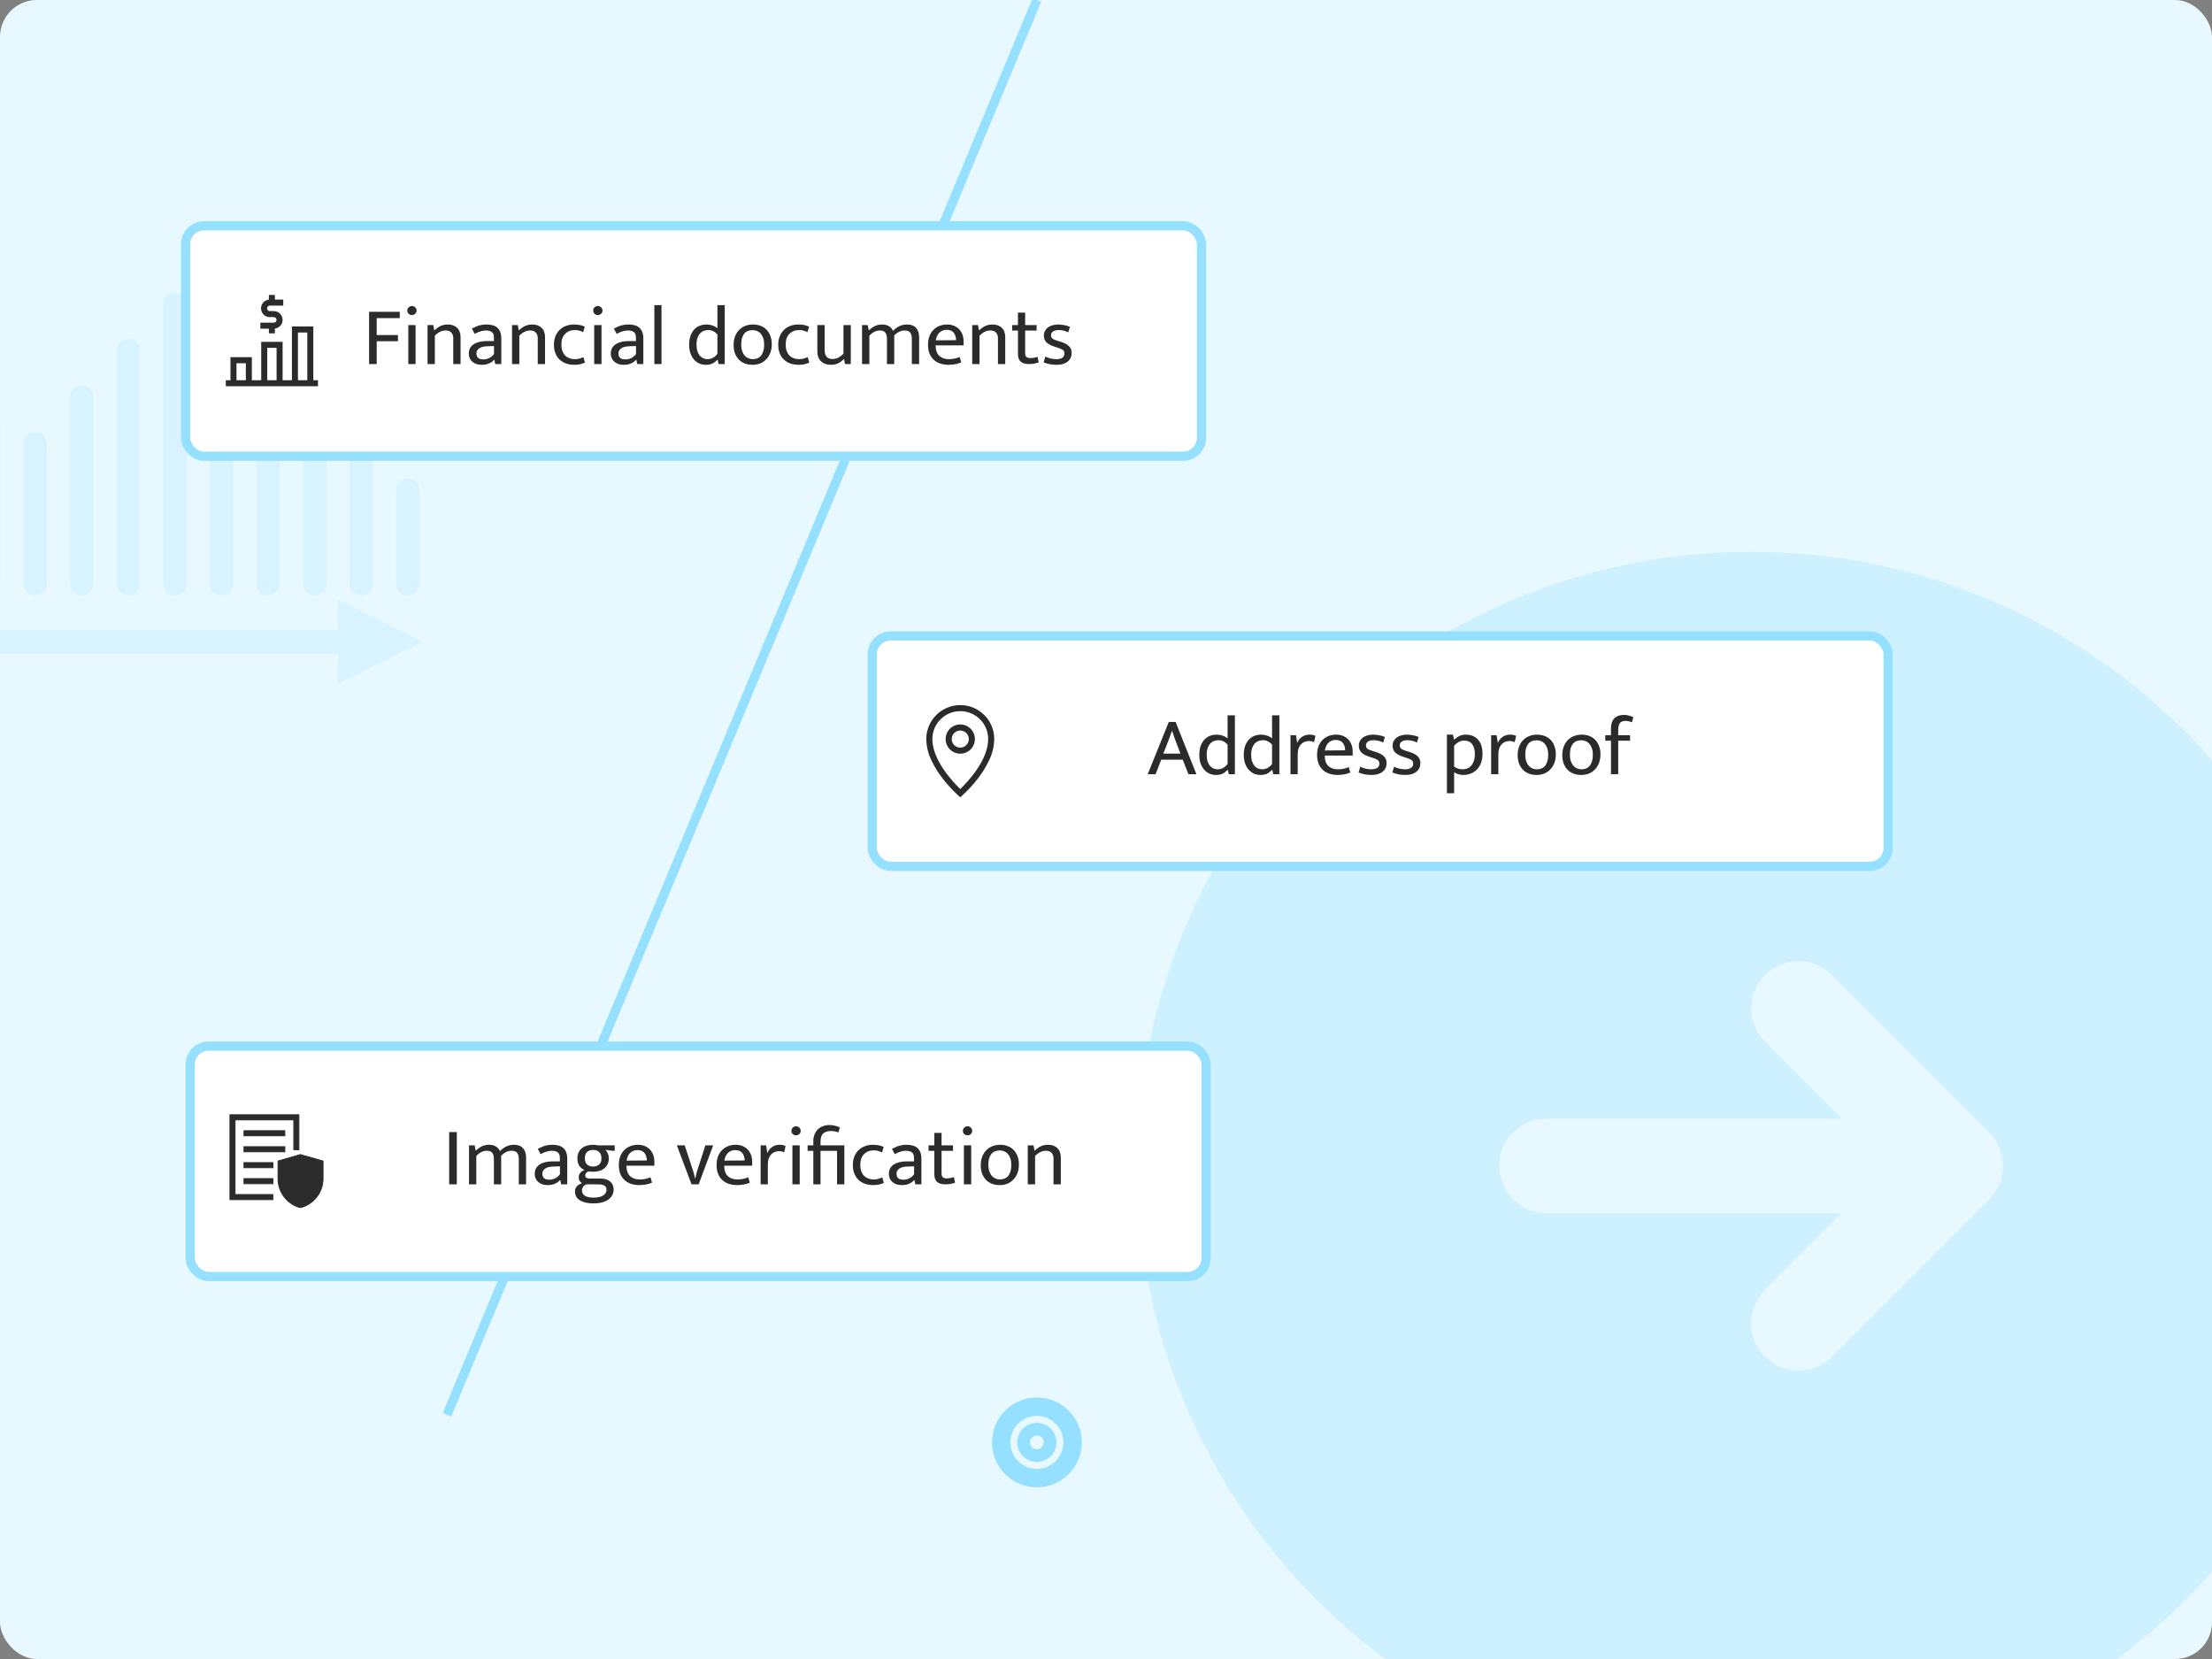 <svg width="480" height="360" viewBox="0 0 480 360" fill="none" xmlns="http://www.w3.org/2000/svg">
<rect x="0" y="0" width="480" height="360" fill="#808080" stroke="none"/>
<g clip-path="url(#clip0_1357_87)">
<rect width="480" height="360" rx="8" fill="#E7F8FF"/>
<line x1="225" y1="4.37114e-08" x2="97" y2="307" stroke="#95E0FF" stroke-width="2"/>
<path fill-rule="evenodd" clip-rule="evenodd" d="M225 322.75C230.385 322.75 234.75 318.385 234.75 313C234.75 307.615 230.385 303.25 225 303.25C219.615 303.25 215.25 307.615 215.25 313C215.25 318.385 219.615 322.75 225 322.75ZM226.5 313C226.5 313.828 225.828 314.5 225 314.5C224.172 314.5 223.5 313.828 223.5 313C223.5 312.172 224.172 311.5 225 311.5C225.828 311.5 226.5 312.172 226.5 313ZM220.75 313C220.75 310.653 222.653 308.75 225 308.75C227.347 308.75 229.25 310.653 229.25 313C229.25 315.347 227.347 317.25 225 317.25C222.653 317.25 220.75 315.347 220.75 313ZM225 307.25C221.824 307.25 219.25 309.824 219.25 313C219.25 316.176 221.824 318.75 225 318.75C228.176 318.75 230.75 316.176 230.75 313C230.75 309.824 228.176 307.25 225 307.25Z" fill="#95E0FF"/>
<g opacity="0.3">
<path fill-rule="evenodd" clip-rule="evenodd" d="M380 386.25C453.592 386.25 513.25 326.592 513.25 253C513.25 179.408 453.592 119.75 380 119.75C306.408 119.75 246.75 179.408 246.75 253C246.75 326.592 306.408 386.25 380 386.25ZM397.498 211.585C393.495 207.583 387.005 207.583 383.002 211.585C378.999 215.588 378.999 222.078 383.002 226.081L399.671 242.75H335.583C329.922 242.75 325.333 247.339 325.333 253C325.333 258.661 329.922 263.25 335.583 263.25H399.671L383.002 279.919C378.999 283.922 378.999 290.412 383.002 294.415C387.005 298.417 393.495 298.417 397.498 294.415L431.665 260.248C435.667 256.245 435.667 249.755 431.665 245.752L397.498 211.585Z" fill="#95E0FF"/>
</g>
<g opacity="0.2">
<path d="M-5 139.284H85.973M85.973 139.284L75.865 144.338V134.23L85.973 139.284Z" stroke="#95E0FF" stroke-width="5.054" stroke-linecap="round"/>
<path d="M-2.473 91.27V126.649" stroke="#95E0FF" stroke-width="5.054" stroke-linecap="round"/>
<path d="M7.635 96.324V126.649" stroke="#95E0FF" stroke-width="5.054" stroke-linecap="round"/>
<path d="M17.743 86.216V126.649" stroke="#95E0FF" stroke-width="5.054" stroke-linecap="round"/>
<path d="M27.851 76.108V126.649" stroke="#95E0FF" stroke-width="5.054" stroke-linecap="round"/>
<path d="M37.959 66V126.649" stroke="#95E0FF" stroke-width="5.054" stroke-linecap="round"/>
<path d="M48.068 86.216V126.649" stroke="#95E0FF" stroke-width="5.054" stroke-linecap="round"/>
<path d="M58.176 91.27V126.649" stroke="#95E0FF" stroke-width="5.054" stroke-linecap="round"/>
<path d="M68.284 86.216V126.649" stroke="#95E0FF" stroke-width="5.054" stroke-linecap="round"/>
<path d="M78.392 96.324V126.649" stroke="#95E0FF" stroke-width="5.054" stroke-linecap="round"/>
<path d="M88.5 106.432V126.649" stroke="#95E0FF" stroke-width="5.054" stroke-linecap="round"/>
</g>
<rect x="189.274" y="138" width="220.451" height="50" rx="4" fill="white" stroke="#95E0FF" stroke-width="2"/>
<path d="M253.624 156.66H255.1L259.618 168H257.89L256.648 164.85H251.986L250.762 168H249.052L253.624 156.66ZM252.436 163.536H256.162L255.406 161.574C255.202 161.058 255.016 160.56 254.848 160.08C254.68 159.6 254.512 159.108 254.344 158.604H254.308C254.14 159.108 253.966 159.594 253.786 160.062C253.606 160.53 253.414 161.034 253.21 161.574L252.436 163.536ZM266.385 155.22H267.969V168H266.637L266.439 167.064H266.385C266.013 167.448 265.635 167.73 265.251 167.91C264.879 168.078 264.405 168.162 263.829 168.162C263.373 168.162 262.929 168.072 262.497 167.892C262.077 167.712 261.699 167.442 261.363 167.082C261.027 166.722 260.757 166.272 260.553 165.732C260.349 165.18 260.247 164.532 260.247 163.788C260.247 163.128 260.331 162.528 260.499 161.988C260.679 161.448 260.931 160.986 261.255 160.602C261.579 160.218 261.975 159.924 262.443 159.72C262.911 159.516 263.445 159.414 264.045 159.414C264.489 159.414 264.909 159.486 265.305 159.63C265.713 159.762 266.073 159.966 266.385 160.242V155.22ZM266.385 161.574C265.821 160.938 265.155 160.62 264.387 160.62C264.063 160.62 263.745 160.68 263.433 160.8C263.133 160.908 262.863 161.088 262.623 161.34C262.395 161.592 262.209 161.916 262.065 162.312C261.921 162.708 261.849 163.182 261.849 163.734C261.849 164.31 261.915 164.802 262.047 165.21C262.179 165.606 262.353 165.936 262.569 166.2C262.797 166.452 263.049 166.638 263.325 166.758C263.613 166.878 263.901 166.938 264.189 166.938C265.089 166.938 265.821 166.548 266.385 165.768V161.574ZM276.035 155.22H277.619V168H276.287L276.089 167.064H276.035C275.663 167.448 275.285 167.73 274.901 167.91C274.529 168.078 274.055 168.162 273.479 168.162C273.023 168.162 272.579 168.072 272.147 167.892C271.727 167.712 271.349 167.442 271.013 167.082C270.677 166.722 270.407 166.272 270.203 165.732C269.999 165.18 269.897 164.532 269.897 163.788C269.897 163.128 269.981 162.528 270.149 161.988C270.329 161.448 270.581 160.986 270.905 160.602C271.229 160.218 271.625 159.924 272.093 159.72C272.561 159.516 273.095 159.414 273.695 159.414C274.139 159.414 274.559 159.486 274.955 159.63C275.363 159.762 275.723 159.966 276.035 160.242V155.22ZM276.035 161.574C275.471 160.938 274.805 160.62 274.037 160.62C273.713 160.62 273.395 160.68 273.083 160.8C272.783 160.908 272.513 161.088 272.273 161.34C272.045 161.592 271.859 161.916 271.715 162.312C271.571 162.708 271.499 163.182 271.499 163.734C271.499 164.31 271.565 164.802 271.697 165.21C271.829 165.606 272.003 165.936 272.219 166.2C272.447 166.452 272.699 166.638 272.975 166.758C273.263 166.878 273.551 166.938 273.839 166.938C274.739 166.938 275.471 166.548 276.035 165.768V161.574ZM280.034 168V159.54H281.222L281.492 161.232C281.696 160.692 282.032 160.254 282.5 159.918C282.968 159.582 283.508 159.414 284.12 159.414C284.432 159.414 284.69 159.438 284.894 159.486C285.098 159.534 285.284 159.594 285.452 159.666L285.146 161.052C285.002 160.98 284.84 160.92 284.66 160.872C284.492 160.824 284.288 160.8 284.048 160.8C283.7 160.8 283.376 160.86 283.076 160.98C282.788 161.1 282.53 161.28 282.302 161.52C282.086 161.76 281.912 162.06 281.78 162.42C281.66 162.768 281.6 163.17 281.6 163.626V168H280.034ZM293.528 163.95H287.462V164.022C287.462 164.958 287.714 165.678 288.218 166.182C288.734 166.686 289.43 166.938 290.306 166.938C290.762 166.938 291.164 166.902 291.512 166.83C291.872 166.758 292.262 166.638 292.682 166.47L293.006 167.64C292.658 167.796 292.244 167.922 291.764 168.018C291.296 168.114 290.792 168.162 290.252 168.162C289.64 168.162 289.064 168.078 288.524 167.91C287.996 167.742 287.528 167.484 287.12 167.136C286.712 166.776 286.388 166.32 286.148 165.768C285.92 165.216 285.806 164.556 285.806 163.788C285.806 163.128 285.902 162.528 286.094 161.988C286.298 161.448 286.58 160.992 286.94 160.62C287.3 160.236 287.732 159.942 288.236 159.738C288.752 159.522 289.328 159.414 289.964 159.414C290.504 159.414 290.99 159.504 291.422 159.684C291.866 159.864 292.244 160.116 292.556 160.44C292.868 160.764 293.108 161.154 293.276 161.61C293.444 162.066 293.528 162.57 293.528 163.122V163.95ZM291.89 162.816C291.89 162.504 291.848 162.216 291.764 161.952C291.692 161.676 291.572 161.436 291.404 161.232C291.248 161.028 291.044 160.866 290.792 160.746C290.54 160.626 290.234 160.566 289.874 160.566C289.214 160.566 288.674 160.776 288.254 161.196C287.846 161.616 287.594 162.168 287.498 162.852L291.89 162.816ZM300.15 161.124C299.754 160.932 299.394 160.8 299.07 160.728C298.746 160.656 298.422 160.62 298.098 160.62C297.522 160.62 297.096 160.728 296.82 160.944C296.544 161.148 296.406 161.424 296.406 161.772C296.406 162.024 296.502 162.246 296.694 162.438C296.886 162.618 297.288 162.798 297.9 162.978L298.44 163.14C299.244 163.38 299.85 163.692 300.258 164.076C300.678 164.448 300.888 164.958 300.888 165.606C300.888 166.374 300.6 166.992 300.024 167.46C299.46 167.928 298.668 168.162 297.648 168.162C297.108 168.162 296.586 168.114 296.082 168.018C295.59 167.922 295.164 167.79 294.804 167.622L295.182 166.38C295.53 166.548 295.908 166.686 296.316 166.794C296.724 166.89 297.138 166.938 297.558 166.938C298.098 166.938 298.524 166.842 298.836 166.65C299.16 166.458 299.322 166.14 299.322 165.696C299.322 165.312 299.184 165.042 298.908 164.886C298.632 164.718 298.236 164.556 297.72 164.4L297.162 164.22C296.382 163.968 295.8 163.656 295.416 163.284C295.044 162.9 294.858 162.408 294.858 161.808C294.858 161.448 294.936 161.118 295.092 160.818C295.248 160.518 295.458 160.266 295.722 160.062C295.998 159.858 296.322 159.702 296.694 159.594C297.066 159.474 297.474 159.414 297.918 159.414C298.338 159.414 298.77 159.456 299.214 159.54C299.67 159.612 300.102 159.738 300.51 159.918L300.15 161.124ZM307.48 161.124C307.084 160.932 306.724 160.8 306.4 160.728C306.076 160.656 305.752 160.62 305.428 160.62C304.852 160.62 304.426 160.728 304.15 160.944C303.874 161.148 303.736 161.424 303.736 161.772C303.736 162.024 303.832 162.246 304.024 162.438C304.216 162.618 304.618 162.798 305.23 162.978L305.77 163.14C306.574 163.38 307.18 163.692 307.588 164.076C308.008 164.448 308.218 164.958 308.218 165.606C308.218 166.374 307.93 166.992 307.354 167.46C306.79 167.928 305.998 168.162 304.978 168.162C304.438 168.162 303.916 168.114 303.412 168.018C302.92 167.922 302.494 167.79 302.134 167.622L302.512 166.38C302.86 166.548 303.238 166.686 303.646 166.794C304.054 166.89 304.468 166.938 304.888 166.938C305.428 166.938 305.854 166.842 306.166 166.65C306.49 166.458 306.652 166.14 306.652 165.696C306.652 165.312 306.514 165.042 306.238 164.886C305.962 164.718 305.566 164.556 305.05 164.4L304.492 164.22C303.712 163.968 303.13 163.656 302.746 163.284C302.374 162.9 302.188 162.408 302.188 161.808C302.188 161.448 302.266 161.118 302.422 160.818C302.578 160.518 302.788 160.266 303.052 160.062C303.328 159.858 303.652 159.702 304.024 159.594C304.396 159.474 304.804 159.414 305.248 159.414C305.668 159.414 306.1 159.456 306.544 159.54C307 159.612 307.432 159.738 307.84 159.918L307.48 161.124ZM317.558 168.162C317.174 168.162 316.802 168.108 316.442 168C316.094 167.892 315.794 167.748 315.542 167.568V172.14H313.976V159.414H315.29L315.524 160.512C315.848 160.212 316.214 159.954 316.622 159.738C317.03 159.522 317.51 159.414 318.062 159.414C319.19 159.414 320.078 159.774 320.726 160.494C321.374 161.214 321.698 162.246 321.698 163.59C321.698 164.382 321.578 165.066 321.338 165.642C321.11 166.218 320.798 166.692 320.402 167.064C320.018 167.436 319.574 167.712 319.07 167.892C318.578 168.072 318.074 168.162 317.558 168.162ZM317.72 160.71C317.216 160.71 316.778 160.836 316.406 161.088C316.034 161.328 315.746 161.574 315.542 161.826V166.344C315.818 166.548 316.112 166.698 316.424 166.794C316.736 166.89 317.048 166.938 317.36 166.938C317.684 166.938 318.008 166.884 318.332 166.776C318.656 166.656 318.944 166.464 319.196 166.2C319.448 165.936 319.652 165.594 319.808 165.174C319.964 164.754 320.042 164.238 320.042 163.626C320.042 162.726 319.85 162.018 319.466 161.502C319.094 160.974 318.512 160.71 317.72 160.71ZM323.575 168V159.54H324.763L325.033 161.232C325.237 160.692 325.573 160.254 326.041 159.918C326.509 159.582 327.049 159.414 327.661 159.414C327.973 159.414 328.231 159.438 328.435 159.486C328.639 159.534 328.825 159.594 328.993 159.666L328.687 161.052C328.543 160.98 328.381 160.92 328.201 160.872C328.033 160.824 327.829 160.8 327.589 160.8C327.241 160.8 326.917 160.86 326.617 160.98C326.329 161.1 326.071 161.28 325.843 161.52C325.627 161.76 325.453 162.06 325.321 162.42C325.201 162.768 325.141 163.17 325.141 163.626V168H323.575ZM337.609 163.68C337.609 164.388 337.501 165.024 337.285 165.588C337.069 166.14 336.769 166.608 336.385 166.992C336.013 167.376 335.575 167.67 335.071 167.874C334.567 168.066 334.021 168.162 333.433 168.162C332.845 168.162 332.299 168.072 331.795 167.892C331.303 167.7 330.871 167.424 330.499 167.064C330.139 166.692 329.851 166.242 329.635 165.714C329.431 165.174 329.329 164.556 329.329 163.86C329.329 163.152 329.437 162.522 329.653 161.97C329.869 161.418 330.163 160.956 330.535 160.584C330.919 160.2 331.363 159.912 331.867 159.72C332.371 159.516 332.917 159.414 333.505 159.414C334.093 159.414 334.633 159.504 335.125 159.684C335.629 159.864 336.061 160.134 336.421 160.494C336.793 160.854 337.081 161.304 337.285 161.844C337.501 162.372 337.609 162.984 337.609 163.68ZM335.953 163.77C335.953 163.206 335.881 162.726 335.737 162.33C335.593 161.934 335.401 161.61 335.161 161.358C334.933 161.106 334.669 160.926 334.369 160.818C334.069 160.698 333.763 160.638 333.451 160.638C333.139 160.638 332.833 160.686 332.533 160.782C332.233 160.878 331.969 161.046 331.741 161.286C331.513 161.526 331.327 161.85 331.183 162.258C331.051 162.654 330.985 163.158 330.985 163.77C330.985 164.334 331.057 164.82 331.201 165.228C331.345 165.624 331.531 165.948 331.759 166.2C331.999 166.452 332.269 166.638 332.569 166.758C332.869 166.878 333.175 166.938 333.487 166.938C333.799 166.938 334.105 166.89 334.405 166.794C334.705 166.686 334.969 166.512 335.197 166.272C335.425 166.02 335.605 165.696 335.737 165.3C335.881 164.892 335.953 164.382 335.953 163.77ZM347.295 163.68C347.295 164.388 347.187 165.024 346.971 165.588C346.755 166.14 346.455 166.608 346.071 166.992C345.699 167.376 345.261 167.67 344.757 167.874C344.253 168.066 343.707 168.162 343.119 168.162C342.531 168.162 341.985 168.072 341.481 167.892C340.989 167.7 340.557 167.424 340.185 167.064C339.825 166.692 339.537 166.242 339.321 165.714C339.117 165.174 339.015 164.556 339.015 163.86C339.015 163.152 339.123 162.522 339.339 161.97C339.555 161.418 339.849 160.956 340.221 160.584C340.605 160.2 341.049 159.912 341.553 159.72C342.057 159.516 342.603 159.414 343.191 159.414C343.779 159.414 344.319 159.504 344.811 159.684C345.315 159.864 345.747 160.134 346.107 160.494C346.479 160.854 346.767 161.304 346.971 161.844C347.187 162.372 347.295 162.984 347.295 163.68ZM345.639 163.77C345.639 163.206 345.567 162.726 345.423 162.33C345.279 161.934 345.087 161.61 344.847 161.358C344.619 161.106 344.355 160.926 344.055 160.818C343.755 160.698 343.449 160.638 343.137 160.638C342.825 160.638 342.519 160.686 342.219 160.782C341.919 160.878 341.655 161.046 341.427 161.286C341.199 161.526 341.013 161.85 340.869 162.258C340.737 162.654 340.671 163.158 340.671 163.77C340.671 164.334 340.743 164.82 340.887 165.228C341.031 165.624 341.217 165.948 341.445 166.2C341.685 166.452 341.955 166.638 342.255 166.758C342.555 166.878 342.861 166.938 343.173 166.938C343.485 166.938 343.791 166.89 344.091 166.794C344.391 166.686 344.655 166.512 344.883 166.272C345.111 166.02 345.291 165.696 345.423 165.3C345.567 164.892 345.639 164.382 345.639 163.77ZM352.408 155.13C352.744 155.13 353.092 155.178 353.452 155.274C353.824 155.37 354.154 155.49 354.442 155.634L354.118 156.732C353.878 156.636 353.65 156.564 353.434 156.516C353.218 156.456 352.99 156.426 352.75 156.426C352.174 156.426 351.76 156.588 351.508 156.912C351.268 157.236 351.148 157.788 351.148 158.568V159.54H353.722V160.728H351.148V168H349.582V160.728H348.34V159.54H349.582V158.046C349.582 157.11 349.822 156.39 350.302 155.886C350.794 155.382 351.496 155.13 352.408 155.13Z" fill="#2B2B2B"/>
<path d="M208.376 153C212.447 153.005 215.747 156.304 215.752 160.375V160.376C215.712 162.052 215.307 163.624 214.613 165.028L214.642 164.963C213.937 166.446 213.143 167.722 212.224 168.896L212.258 168.851C211.193 170.243 210.063 171.474 208.831 172.598L208.809 172.618L208.376 173L207.942 172.62C206.689 171.476 205.558 170.244 204.543 168.918L204.494 168.851C203.609 167.722 202.814 166.446 202.163 165.088L202.109 164.963C201.445 163.624 201.04 162.052 201 160.389L201 160.376C201.005 156.304 204.304 153.005 208.375 153H208.376L208.376 153ZM208.376 171.221C209.829 169.825 214.433 165.032 214.433 160.376C214.433 157.031 211.721 154.319 208.376 154.319C205.031 154.319 202.319 157.031 202.319 160.376C202.319 165.039 206.922 169.826 208.376 171.221ZM208.376 157.202C210.129 157.202 211.549 158.623 211.549 160.376C211.549 162.129 210.129 163.549 208.376 163.549C206.623 163.549 205.202 162.129 205.202 160.376C205.204 158.624 206.624 157.204 208.376 157.202H208.376ZM208.376 162.231C209.4 162.231 210.231 161.4 210.231 160.376C210.231 159.351 209.4 158.521 208.376 158.521C207.351 158.521 206.521 159.351 206.521 160.376C206.522 161.4 207.352 162.23 208.376 162.231H208.376Z" fill="#2B2B2B"/>
<rect x="40.274" y="49" width="220.451" height="50" rx="4" fill="white" stroke="#95E0FF" stroke-width="2"/>
<path d="M86.749 67.66V69.028H81.745V72.7H86.353V74.05H81.745V79H80.089V67.66H86.749ZM88.598 79V70.54H90.182V79H88.598ZM89.39 68.362C89.114 68.362 88.874 68.272 88.67 68.092C88.478 67.9 88.382 67.666 88.382 67.39C88.382 67.114 88.478 66.88 88.67 66.688C88.874 66.496 89.114 66.4 89.39 66.4C89.654 66.4 89.888 66.496 90.092 66.688C90.296 66.88 90.398 67.114 90.398 67.39C90.398 67.666 90.296 67.9 90.092 68.092C89.888 68.272 89.654 68.362 89.39 68.362ZM94.36 79H92.776V70.54H94.018L94.252 71.71C94.672 71.29 95.11 70.972 95.566 70.756C96.034 70.528 96.568 70.414 97.168 70.414C98.032 70.414 98.71 70.66 99.202 71.152C99.694 71.632 99.94 72.304 99.94 73.168V79H98.356V73.402C98.356 72.886 98.218 72.478 97.942 72.178C97.678 71.866 97.27 71.71 96.718 71.71C95.878 71.71 95.092 72.088 94.36 72.844V79ZM102.393 71.296C102.681 71.152 102.951 71.026 103.203 70.918C103.455 70.798 103.707 70.702 103.959 70.63C104.211 70.558 104.469 70.504 104.733 70.468C104.997 70.432 105.285 70.414 105.597 70.414C106.065 70.414 106.491 70.468 106.875 70.576C107.271 70.672 107.607 70.84 107.883 71.08C108.171 71.32 108.393 71.638 108.549 72.034C108.705 72.418 108.783 72.904 108.783 73.492V79H107.469L107.271 78.064H107.235C106.863 78.46 106.455 78.742 106.011 78.91C105.567 79.078 105.075 79.162 104.535 79.162C104.127 79.162 103.749 79.108 103.401 79C103.065 78.88 102.771 78.718 102.519 78.514C102.267 78.298 102.069 78.04 101.925 77.74C101.793 77.44 101.727 77.104 101.727 76.732C101.727 75.844 102.075 75.172 102.771 74.716C103.479 74.248 104.409 74.014 105.561 74.014H107.181V73.294C107.181 72.682 107.025 72.268 106.713 72.052C106.401 71.824 105.981 71.71 105.453 71.71C105.141 71.71 104.781 71.764 104.373 71.872C103.977 71.968 103.521 72.16 103.005 72.448L102.393 71.296ZM107.199 75.094L105.867 75.13C104.967 75.154 104.325 75.316 103.941 75.616C103.569 75.904 103.383 76.258 103.383 76.678C103.383 76.93 103.425 77.146 103.509 77.326C103.593 77.494 103.701 77.626 103.833 77.722C103.977 77.818 104.139 77.89 104.319 77.938C104.511 77.974 104.709 77.992 104.913 77.992C105.309 77.992 105.711 77.902 106.119 77.722C106.527 77.53 106.887 77.23 107.199 76.822V75.094ZM112.694 79H111.11V70.54H112.352L112.586 71.71C113.006 71.29 113.444 70.972 113.9 70.756C114.368 70.528 114.902 70.414 115.502 70.414C116.366 70.414 117.044 70.66 117.536 71.152C118.028 71.632 118.274 72.304 118.274 73.168V79H116.69V73.402C116.69 72.886 116.552 72.478 116.276 72.178C116.012 71.866 115.604 71.71 115.052 71.71C114.212 71.71 113.426 72.088 112.694 72.844V79ZM124.739 77.938C125.123 77.938 125.459 77.896 125.747 77.812C126.035 77.728 126.317 77.62 126.593 77.488L126.935 78.676C126.287 79 125.513 79.162 124.613 79.162C124.001 79.162 123.425 79.072 122.885 78.892C122.357 78.712 121.889 78.442 121.481 78.082C121.085 77.71 120.773 77.254 120.545 76.714C120.317 76.162 120.203 75.52 120.203 74.788C120.203 74.116 120.311 73.51 120.527 72.97C120.743 72.43 121.043 71.974 121.427 71.602C121.811 71.218 122.273 70.924 122.813 70.72C123.353 70.516 123.947 70.414 124.595 70.414C124.967 70.414 125.327 70.444 125.675 70.504C126.035 70.552 126.443 70.678 126.899 70.882L126.539 72.088C125.987 71.776 125.393 71.62 124.757 71.62C123.881 71.62 123.173 71.896 122.633 72.448C122.093 72.988 121.823 73.75 121.823 74.734C121.823 75.346 121.907 75.856 122.075 76.264C122.243 76.672 122.465 77.002 122.741 77.254C123.017 77.494 123.329 77.668 123.677 77.776C124.025 77.884 124.379 77.938 124.739 77.938ZM128.94 79V70.54H130.524V79H128.94ZM129.732 68.362C129.456 68.362 129.216 68.272 129.012 68.092C128.82 67.9 128.724 67.666 128.724 67.39C128.724 67.114 128.82 66.88 129.012 66.688C129.216 66.496 129.456 66.4 129.732 66.4C129.996 66.4 130.23 66.496 130.434 66.688C130.638 66.88 130.74 67.114 130.74 67.39C130.74 67.666 130.638 67.9 130.434 68.092C130.23 68.272 129.996 68.362 129.732 68.362ZM133.208 71.296C133.496 71.152 133.766 71.026 134.018 70.918C134.27 70.798 134.522 70.702 134.774 70.63C135.026 70.558 135.284 70.504 135.548 70.468C135.812 70.432 136.1 70.414 136.412 70.414C136.88 70.414 137.306 70.468 137.69 70.576C138.086 70.672 138.422 70.84 138.698 71.08C138.986 71.32 139.208 71.638 139.364 72.034C139.52 72.418 139.598 72.904 139.598 73.492V79H138.284L138.086 78.064H138.05C137.678 78.46 137.27 78.742 136.826 78.91C136.382 79.078 135.89 79.162 135.35 79.162C134.942 79.162 134.564 79.108 134.216 79C133.88 78.88 133.586 78.718 133.334 78.514C133.082 78.298 132.884 78.04 132.74 77.74C132.608 77.44 132.542 77.104 132.542 76.732C132.542 75.844 132.89 75.172 133.586 74.716C134.294 74.248 135.224 74.014 136.376 74.014H137.996V73.294C137.996 72.682 137.84 72.268 137.528 72.052C137.216 71.824 136.796 71.71 136.268 71.71C135.956 71.71 135.596 71.764 135.188 71.872C134.792 71.968 134.336 72.16 133.82 72.448L133.208 71.296ZM138.014 75.094L136.682 75.13C135.782 75.154 135.14 75.316 134.756 75.616C134.384 75.904 134.198 76.258 134.198 76.678C134.198 76.93 134.24 77.146 134.324 77.326C134.408 77.494 134.516 77.626 134.648 77.722C134.792 77.818 134.954 77.89 135.134 77.938C135.326 77.974 135.524 77.992 135.728 77.992C136.124 77.992 136.526 77.902 136.934 77.722C137.342 77.53 137.702 77.23 138.014 76.822V75.094ZM141.996 79V66.22H143.544V79H141.996ZM155.679 66.22H157.263V79H155.931L155.733 78.064H155.679C155.307 78.448 154.929 78.73 154.545 78.91C154.173 79.078 153.699 79.162 153.123 79.162C152.667 79.162 152.223 79.072 151.791 78.892C151.371 78.712 150.993 78.442 150.657 78.082C150.321 77.722 150.051 77.272 149.847 76.732C149.643 76.18 149.541 75.532 149.541 74.788C149.541 74.128 149.625 73.528 149.793 72.988C149.973 72.448 150.225 71.986 150.549 71.602C150.873 71.218 151.269 70.924 151.737 70.72C152.205 70.516 152.739 70.414 153.339 70.414C153.783 70.414 154.203 70.486 154.599 70.63C155.007 70.762 155.367 70.966 155.679 71.242V66.22ZM155.679 72.574C155.115 71.938 154.449 71.62 153.681 71.62C153.357 71.62 153.039 71.68 152.727 71.8C152.427 71.908 152.157 72.088 151.917 72.34C151.689 72.592 151.503 72.916 151.359 73.312C151.215 73.708 151.143 74.182 151.143 74.734C151.143 75.31 151.209 75.802 151.341 76.21C151.473 76.606 151.647 76.936 151.863 77.2C152.091 77.452 152.343 77.638 152.619 77.758C152.907 77.878 153.195 77.938 153.483 77.938C154.383 77.938 155.115 77.548 155.679 76.768V72.574ZM167.471 74.68C167.471 75.388 167.363 76.024 167.147 76.588C166.931 77.14 166.631 77.608 166.247 77.992C165.875 78.376 165.437 78.67 164.933 78.874C164.429 79.066 163.883 79.162 163.295 79.162C162.707 79.162 162.161 79.072 161.657 78.892C161.165 78.7 160.733 78.424 160.361 78.064C160.001 77.692 159.713 77.242 159.497 76.714C159.293 76.174 159.191 75.556 159.191 74.86C159.191 74.152 159.299 73.522 159.515 72.97C159.731 72.418 160.025 71.956 160.397 71.584C160.781 71.2 161.225 70.912 161.729 70.72C162.233 70.516 162.779 70.414 163.367 70.414C163.955 70.414 164.495 70.504 164.987 70.684C165.491 70.864 165.923 71.134 166.283 71.494C166.655 71.854 166.943 72.304 167.147 72.844C167.363 73.372 167.471 73.984 167.471 74.68ZM165.815 74.77C165.815 74.206 165.743 73.726 165.599 73.33C165.455 72.934 165.263 72.61 165.023 72.358C164.795 72.106 164.531 71.926 164.231 71.818C163.931 71.698 163.625 71.638 163.313 71.638C163.001 71.638 162.695 71.686 162.395 71.782C162.095 71.878 161.831 72.046 161.603 72.286C161.375 72.526 161.189 72.85 161.045 73.258C160.913 73.654 160.847 74.158 160.847 74.77C160.847 75.334 160.919 75.82 161.063 76.228C161.207 76.624 161.393 76.948 161.621 77.2C161.861 77.452 162.131 77.638 162.431 77.758C162.731 77.878 163.037 77.938 163.349 77.938C163.661 77.938 163.967 77.89 164.267 77.794C164.567 77.686 164.831 77.512 165.059 77.272C165.287 77.02 165.467 76.696 165.599 76.3C165.743 75.892 165.815 75.382 165.815 74.77ZM173.413 77.938C173.797 77.938 174.133 77.896 174.421 77.812C174.709 77.728 174.991 77.62 175.267 77.488L175.609 78.676C174.961 79 174.187 79.162 173.287 79.162C172.675 79.162 172.099 79.072 171.559 78.892C171.031 78.712 170.563 78.442 170.155 78.082C169.759 77.71 169.447 77.254 169.219 76.714C168.991 76.162 168.877 75.52 168.877 74.788C168.877 74.116 168.985 73.51 169.201 72.97C169.417 72.43 169.717 71.974 170.101 71.602C170.485 71.218 170.947 70.924 171.487 70.72C172.027 70.516 172.621 70.414 173.269 70.414C173.641 70.414 174.001 70.444 174.349 70.504C174.709 70.552 175.117 70.678 175.573 70.882L175.213 72.088C174.661 71.776 174.067 71.62 173.431 71.62C172.555 71.62 171.847 71.896 171.307 72.448C170.767 72.988 170.497 73.75 170.497 74.734C170.497 75.346 170.581 75.856 170.749 76.264C170.917 76.672 171.139 77.002 171.415 77.254C171.691 77.494 172.003 77.668 172.351 77.776C172.699 77.884 173.053 77.938 173.413 77.938ZM183.032 70.54H184.616V79H183.374L183.158 77.938H183.086C182.774 78.286 182.384 78.58 181.916 78.82C181.46 79.048 180.926 79.162 180.314 79.162C179.438 79.162 178.724 78.916 178.172 78.424C177.632 77.92 177.362 77.164 177.362 76.156V70.54H178.946V75.958C178.946 76.318 178.988 76.624 179.072 76.876C179.168 77.128 179.288 77.332 179.432 77.488C179.588 77.632 179.768 77.74 179.972 77.812C180.176 77.872 180.398 77.902 180.638 77.902C181.118 77.902 181.55 77.8 181.934 77.596C182.318 77.392 182.684 77.11 183.032 76.75V70.54ZM188.649 79H187.065V70.54H188.289L188.523 71.71C188.919 71.314 189.345 71.002 189.801 70.774C190.257 70.534 190.803 70.414 191.439 70.414C192.039 70.414 192.531 70.54 192.915 70.792C193.299 71.032 193.587 71.368 193.779 71.8C194.199 71.356 194.661 71.014 195.165 70.774C195.669 70.534 196.227 70.414 196.839 70.414C197.703 70.414 198.351 70.66 198.783 71.152C199.227 71.632 199.449 72.304 199.449 73.168V79H197.865V73.456C197.865 72.892 197.745 72.46 197.505 72.16C197.265 71.86 196.869 71.71 196.317 71.71C195.501 71.71 194.739 72.076 194.031 72.808C194.043 72.868 194.049 72.928 194.049 72.988C194.049 73.048 194.049 73.108 194.049 73.168V79H192.465V73.456C192.465 72.892 192.345 72.46 192.105 72.16C191.865 71.86 191.469 71.71 190.917 71.71C190.101 71.71 189.345 72.094 188.649 72.862V79ZM209.101 74.95H203.035V75.022C203.035 75.958 203.287 76.678 203.791 77.182C204.307 77.686 205.003 77.938 205.879 77.938C206.335 77.938 206.737 77.902 207.085 77.83C207.445 77.758 207.835 77.638 208.255 77.47L208.579 78.64C208.231 78.796 207.817 78.922 207.337 79.018C206.869 79.114 206.365 79.162 205.825 79.162C205.213 79.162 204.637 79.078 204.097 78.91C203.569 78.742 203.101 78.484 202.693 78.136C202.285 77.776 201.961 77.32 201.721 76.768C201.493 76.216 201.379 75.556 201.379 74.788C201.379 74.128 201.475 73.528 201.667 72.988C201.871 72.448 202.153 71.992 202.513 71.62C202.873 71.236 203.305 70.942 203.809 70.738C204.325 70.522 204.901 70.414 205.537 70.414C206.077 70.414 206.563 70.504 206.995 70.684C207.439 70.864 207.817 71.116 208.129 71.44C208.441 71.764 208.681 72.154 208.849 72.61C209.017 73.066 209.101 73.57 209.101 74.122V74.95ZM207.463 73.816C207.463 73.504 207.421 73.216 207.337 72.952C207.265 72.676 207.145 72.436 206.977 72.232C206.821 72.028 206.617 71.866 206.365 71.746C206.113 71.626 205.807 71.566 205.447 71.566C204.787 71.566 204.247 71.776 203.827 72.196C203.419 72.616 203.167 73.168 203.071 73.852L207.463 73.816ZM212.555 79H210.971V70.54H212.213L212.447 71.71C212.867 71.29 213.305 70.972 213.761 70.756C214.229 70.528 214.763 70.414 215.363 70.414C216.227 70.414 216.905 70.66 217.397 71.152C217.889 71.632 218.135 72.304 218.135 73.168V79H216.551V73.402C216.551 72.886 216.413 72.478 216.137 72.178C215.873 71.866 215.465 71.71 214.913 71.71C214.073 71.71 213.287 72.088 212.555 72.844V79ZM224.944 71.728H222.46V76.642C222.46 77.062 222.562 77.344 222.766 77.488C222.982 77.632 223.258 77.704 223.594 77.704C223.834 77.704 224.098 77.68 224.386 77.632C224.674 77.572 224.926 77.506 225.142 77.434L225.394 78.64C225.154 78.736 224.848 78.82 224.476 78.892C224.104 78.964 223.714 79 223.306 79C222.466 79 221.854 78.82 221.47 78.46C221.086 78.088 220.894 77.554 220.894 76.858V71.728H219.634V70.54H220.894V67.84H222.46V70.54H224.944V71.728ZM231.807 72.124C231.411 71.932 231.051 71.8 230.727 71.728C230.403 71.656 230.079 71.62 229.755 71.62C229.179 71.62 228.753 71.728 228.477 71.944C228.201 72.148 228.063 72.424 228.063 72.772C228.063 73.024 228.159 73.246 228.351 73.438C228.543 73.618 228.945 73.798 229.557 73.978L230.097 74.14C230.901 74.38 231.507 74.692 231.915 75.076C232.335 75.448 232.545 75.958 232.545 76.606C232.545 77.374 232.257 77.992 231.681 78.46C231.117 78.928 230.325 79.162 229.305 79.162C228.765 79.162 228.243 79.114 227.739 79.018C227.247 78.922 226.821 78.79 226.461 78.622L226.839 77.38C227.187 77.548 227.565 77.686 227.973 77.794C228.381 77.89 228.795 77.938 229.215 77.938C229.755 77.938 230.181 77.842 230.493 77.65C230.817 77.458 230.979 77.14 230.979 76.696C230.979 76.312 230.841 76.042 230.565 75.886C230.289 75.718 229.893 75.556 229.377 75.4L228.819 75.22C228.039 74.968 227.457 74.656 227.073 74.284C226.701 73.9 226.515 73.408 226.515 72.808C226.515 72.448 226.593 72.118 226.749 71.818C226.905 71.518 227.115 71.266 227.379 71.062C227.655 70.858 227.979 70.702 228.351 70.594C228.723 70.474 229.131 70.414 229.575 70.414C229.995 70.414 230.427 70.456 230.871 70.54C231.327 70.612 231.759 70.738 232.167 70.918L231.807 72.124Z" fill="#2B2B2B"/>
<path d="M50.011 77.51H54.653V83.817H50.01L50.011 77.51ZM53.347 78.817H51.317V82.51H53.347V78.817ZM63.347 70.847H67.99V83.817H63.347V70.847ZM66.683 72.153H64.653V82.51H66.683V72.153ZM56.683 74.174H61.326V83.817H56.683V74.174ZM60.019 75.481H57.989V82.51H60.019V75.481ZM69 83.817H49V82.51H69V83.817ZM59.418 71.317H56.5V70.01H59.418C59.745 70.01 60.01 69.745 60.01 69.418V69.414V69.409C60.01 69.082 59.745 68.817 59.418 68.817H58.545C57.494 68.817 56.642 67.965 56.642 66.914C56.642 65.863 57.492 65.012 58.542 65.01H61.465V66.317H58.55C58.221 66.322 57.956 66.589 57.955 66.918V66.918C57.955 67.245 58.22 67.51 58.547 67.51H59.418C60.469 67.51 61.321 68.363 61.321 69.414C61.321 70.465 60.469 71.317 59.418 71.317H59.418ZM59.653 65.664H58.347V64H59.653V65.664ZM59.653 72.336H58.347V70.664H59.653V72.336Z" fill="#2B2B2B"/>
<rect x="41.274" y="227" width="220.451" height="50" rx="4" fill="white" stroke="#95E0FF" stroke-width="2"/>
<path d="M99.128 245.66V257H97.472V245.66H99.128ZM103.358 257H101.774V248.54H102.998L103.232 249.71C103.628 249.314 104.054 249.002 104.51 248.774C104.966 248.534 105.512 248.414 106.148 248.414C106.748 248.414 107.24 248.54 107.624 248.792C108.008 249.032 108.296 249.368 108.488 249.8C108.908 249.356 109.37 249.014 109.874 248.774C110.378 248.534 110.936 248.414 111.548 248.414C112.412 248.414 113.06 248.66 113.492 249.152C113.936 249.632 114.158 250.304 114.158 251.168V257H112.574V251.456C112.574 250.892 112.454 250.46 112.214 250.16C111.974 249.86 111.578 249.71 111.026 249.71C110.21 249.71 109.448 250.076 108.74 250.808C108.752 250.868 108.758 250.928 108.758 250.988C108.758 251.048 108.758 251.108 108.758 251.168V257H107.174V251.456C107.174 250.892 107.054 250.46 106.814 250.16C106.574 249.86 106.178 249.71 105.626 249.71C104.81 249.71 104.054 250.094 103.358 250.862V257ZM116.7 249.296C116.988 249.152 117.258 249.026 117.51 248.918C117.762 248.798 118.014 248.702 118.266 248.63C118.518 248.558 118.776 248.504 119.04 248.468C119.304 248.432 119.592 248.414 119.904 248.414C120.372 248.414 120.798 248.468 121.182 248.576C121.578 248.672 121.914 248.84 122.19 249.08C122.478 249.32 122.7 249.638 122.856 250.034C123.012 250.418 123.09 250.904 123.09 251.492V257H121.776L121.578 256.064H121.542C121.17 256.46 120.762 256.742 120.318 256.91C119.874 257.078 119.382 257.162 118.842 257.162C118.434 257.162 118.056 257.108 117.708 257C117.372 256.88 117.078 256.718 116.826 256.514C116.574 256.298 116.376 256.04 116.232 255.74C116.1 255.44 116.034 255.104 116.034 254.732C116.034 253.844 116.382 253.172 117.078 252.716C117.786 252.248 118.716 252.014 119.868 252.014H121.488V251.294C121.488 250.682 121.332 250.268 121.02 250.052C120.708 249.824 120.288 249.71 119.76 249.71C119.448 249.71 119.088 249.764 118.68 249.872C118.284 249.968 117.828 250.16 117.312 250.448L116.7 249.296ZM121.506 253.094L120.174 253.13C119.274 253.154 118.632 253.316 118.248 253.616C117.876 253.904 117.69 254.258 117.69 254.678C117.69 254.93 117.732 255.146 117.816 255.326C117.9 255.494 118.008 255.626 118.14 255.722C118.284 255.818 118.446 255.89 118.626 255.938C118.818 255.974 119.016 255.992 119.22 255.992C119.616 255.992 120.018 255.902 120.426 255.722C120.834 255.53 121.194 255.23 121.506 254.822V253.094ZM125.29 251.348C125.29 250.88 125.374 250.466 125.542 250.106C125.71 249.734 125.944 249.422 126.244 249.17C126.556 248.918 126.922 248.732 127.342 248.612C127.762 248.48 128.218 248.414 128.71 248.414C128.89 248.414 129.064 248.426 129.232 248.45C129.4 248.474 129.568 248.504 129.736 248.54H133.39V249.71H132.832L131.392 249.512C131.62 249.752 131.794 250.028 131.914 250.34C132.046 250.652 132.112 250.982 132.112 251.33C132.112 251.798 132.028 252.218 131.86 252.59C131.692 252.95 131.458 253.256 131.158 253.508C130.858 253.76 130.498 253.952 130.078 254.084C129.658 254.204 129.202 254.264 128.71 254.264C128.338 254.264 128.014 254.24 127.738 254.192C127.462 254.288 127.27 254.414 127.162 254.57C127.054 254.714 127 254.87 127 255.038C127 255.314 127.09 255.5 127.27 255.596C127.462 255.692 127.714 255.74 128.026 255.74H130.258C131.194 255.74 131.908 255.956 132.4 256.388C132.904 256.808 133.156 257.384 133.156 258.116C133.156 258.584 133.054 259.004 132.85 259.376C132.646 259.748 132.352 260.066 131.968 260.33C131.596 260.594 131.14 260.792 130.6 260.924C130.06 261.068 129.454 261.14 128.782 261.14C127.558 261.14 126.58 260.918 125.848 260.474C125.128 260.042 124.768 259.4 124.768 258.548C124.768 258.104 124.906 257.732 125.182 257.432C125.47 257.132 125.842 256.904 126.298 256.748C126.058 256.58 125.878 256.406 125.758 256.226C125.638 256.034 125.578 255.782 125.578 255.47C125.578 255.098 125.686 254.78 125.902 254.516C126.13 254.252 126.436 254.042 126.82 253.886C126.34 253.67 125.962 253.358 125.686 252.95C125.422 252.53 125.29 251.996 125.29 251.348ZM127.216 257C126.604 257.276 126.298 257.708 126.298 258.296C126.298 259.352 127.15 259.88 128.854 259.88C129.358 259.88 129.784 259.832 130.132 259.736C130.48 259.64 130.762 259.514 130.978 259.358C131.194 259.202 131.35 259.028 131.446 258.836C131.554 258.644 131.608 258.446 131.608 258.242C131.608 257.738 131.434 257.402 131.086 257.234C130.75 257.078 130.324 257 129.808 257H127.216ZM130.51 251.384C130.51 250.748 130.342 250.28 130.006 249.98C129.682 249.68 129.25 249.53 128.71 249.53C128.17 249.53 127.732 249.68 127.396 249.98C127.072 250.28 126.91 250.724 126.91 251.312C126.91 251.936 127.072 252.398 127.396 252.698C127.732 252.986 128.17 253.13 128.71 253.13C129.25 253.13 129.682 252.986 130.006 252.698C130.342 252.41 130.51 251.972 130.51 251.384ZM142.003 252.95H135.937V253.022C135.937 253.958 136.189 254.678 136.693 255.182C137.209 255.686 137.905 255.938 138.781 255.938C139.237 255.938 139.639 255.902 139.987 255.83C140.347 255.758 140.737 255.638 141.157 255.47L141.481 256.64C141.133 256.796 140.719 256.922 140.239 257.018C139.771 257.114 139.267 257.162 138.727 257.162C138.115 257.162 137.539 257.078 136.999 256.91C136.471 256.742 136.003 256.484 135.595 256.136C135.187 255.776 134.863 255.32 134.623 254.768C134.395 254.216 134.281 253.556 134.281 252.788C134.281 252.128 134.377 251.528 134.569 250.988C134.773 250.448 135.055 249.992 135.415 249.62C135.775 249.236 136.207 248.942 136.711 248.738C137.227 248.522 137.803 248.414 138.439 248.414C138.979 248.414 139.465 248.504 139.897 248.684C140.341 248.864 140.719 249.116 141.031 249.44C141.343 249.764 141.583 250.154 141.751 250.61C141.919 251.066 142.003 251.57 142.003 252.122V252.95ZM140.365 251.816C140.365 251.504 140.323 251.216 140.239 250.952C140.167 250.676 140.047 250.436 139.879 250.232C139.723 250.028 139.519 249.866 139.267 249.746C139.015 249.626 138.709 249.566 138.349 249.566C137.689 249.566 137.149 249.776 136.729 250.196C136.321 250.616 136.069 251.168 135.973 251.852L140.365 251.816ZM153.066 248.54H154.758L151.608 257H150.06L146.874 248.54H148.584L150.492 254.354L150.816 255.686H150.888L151.194 254.372L153.066 248.54ZM163.22 252.95H157.154V253.022C157.154 253.958 157.406 254.678 157.91 255.182C158.426 255.686 159.122 255.938 159.998 255.938C160.454 255.938 160.856 255.902 161.204 255.83C161.564 255.758 161.954 255.638 162.374 255.47L162.698 256.64C162.35 256.796 161.936 256.922 161.456 257.018C160.988 257.114 160.484 257.162 159.944 257.162C159.332 257.162 158.756 257.078 158.216 256.91C157.688 256.742 157.22 256.484 156.812 256.136C156.404 255.776 156.08 255.32 155.84 254.768C155.612 254.216 155.498 253.556 155.498 252.788C155.498 252.128 155.594 251.528 155.786 250.988C155.99 250.448 156.272 249.992 156.632 249.62C156.992 249.236 157.424 248.942 157.928 248.738C158.444 248.522 159.02 248.414 159.656 248.414C160.196 248.414 160.682 248.504 161.114 248.684C161.558 248.864 161.936 249.116 162.248 249.44C162.56 249.764 162.8 250.154 162.968 250.61C163.136 251.066 163.22 251.57 163.22 252.122V252.95ZM161.582 251.816C161.582 251.504 161.54 251.216 161.456 250.952C161.384 250.676 161.264 250.436 161.096 250.232C160.94 250.028 160.736 249.866 160.484 249.746C160.232 249.626 159.926 249.566 159.566 249.566C158.906 249.566 158.366 249.776 157.946 250.196C157.538 250.616 157.286 251.168 157.19 251.852L161.582 251.816ZM165.054 257V248.54H166.242L166.512 250.232C166.716 249.692 167.052 249.254 167.52 248.918C167.988 248.582 168.528 248.414 169.14 248.414C169.452 248.414 169.71 248.438 169.914 248.486C170.118 248.534 170.304 248.594 170.472 248.666L170.166 250.052C170.022 249.98 169.86 249.92 169.68 249.872C169.512 249.824 169.308 249.8 169.068 249.8C168.72 249.8 168.396 249.86 168.096 249.98C167.808 250.1 167.55 250.28 167.322 250.52C167.106 250.76 166.932 251.06 166.8 251.42C166.68 251.768 166.62 252.17 166.62 252.626V257H165.054ZM171.952 257V248.54H173.536V257H171.952ZM172.744 246.362C172.468 246.362 172.228 246.272 172.024 246.092C171.832 245.9 171.736 245.666 171.736 245.39C171.736 245.114 171.832 244.88 172.024 244.688C172.228 244.496 172.468 244.4 172.744 244.4C173.008 244.4 173.242 244.496 173.446 244.688C173.65 244.88 173.752 245.114 173.752 245.39C173.752 245.666 173.65 245.9 173.446 246.092C173.242 246.272 173.008 246.362 172.744 246.362ZM181.637 257V249.728H178.055V257H176.489V249.728H175.247V248.54H176.489V247.586C176.489 247.082 176.573 246.62 176.741 246.2C176.909 245.768 177.143 245.402 177.443 245.102C177.755 244.79 178.127 244.55 178.559 244.382C179.003 244.214 179.495 244.13 180.035 244.13C180.371 244.13 180.749 244.178 181.169 244.274C181.601 244.37 181.961 244.49 182.249 244.634L181.925 245.732C181.685 245.636 181.427 245.564 181.151 245.516C180.875 245.456 180.617 245.426 180.377 245.426C179.621 245.426 179.045 245.6 178.649 245.948C178.253 246.284 178.055 246.884 178.055 247.748V248.54H183.221V257H181.637ZM189.6 255.938C189.984 255.938 190.32 255.896 190.608 255.812C190.896 255.728 191.178 255.62 191.454 255.488L191.796 256.676C191.148 257 190.374 257.162 189.474 257.162C188.862 257.162 188.286 257.072 187.746 256.892C187.218 256.712 186.75 256.442 186.342 256.082C185.946 255.71 185.634 255.254 185.406 254.714C185.178 254.162 185.064 253.52 185.064 252.788C185.064 252.116 185.172 251.51 185.388 250.97C185.604 250.43 185.904 249.974 186.288 249.602C186.672 249.218 187.134 248.924 187.674 248.72C188.214 248.516 188.808 248.414 189.456 248.414C189.828 248.414 190.188 248.444 190.536 248.504C190.896 248.552 191.304 248.678 191.76 248.882L191.4 250.088C190.848 249.776 190.254 249.62 189.618 249.62C188.742 249.62 188.034 249.896 187.494 250.448C186.954 250.988 186.684 251.75 186.684 252.734C186.684 253.346 186.768 253.856 186.936 254.264C187.104 254.672 187.326 255.002 187.602 255.254C187.878 255.494 188.19 255.668 188.538 255.776C188.886 255.884 189.24 255.938 189.6 255.938ZM193.551 249.296C193.839 249.152 194.109 249.026 194.361 248.918C194.613 248.798 194.865 248.702 195.117 248.63C195.369 248.558 195.627 248.504 195.891 248.468C196.155 248.432 196.443 248.414 196.755 248.414C197.223 248.414 197.649 248.468 198.033 248.576C198.429 248.672 198.765 248.84 199.041 249.08C199.329 249.32 199.551 249.638 199.707 250.034C199.863 250.418 199.941 250.904 199.941 251.492V257H198.627L198.429 256.064H198.393C198.021 256.46 197.613 256.742 197.169 256.91C196.725 257.078 196.233 257.162 195.693 257.162C195.285 257.162 194.907 257.108 194.559 257C194.223 256.88 193.929 256.718 193.677 256.514C193.425 256.298 193.227 256.04 193.083 255.74C192.951 255.44 192.885 255.104 192.885 254.732C192.885 253.844 193.233 253.172 193.929 252.716C194.637 252.248 195.567 252.014 196.719 252.014H198.339V251.294C198.339 250.682 198.183 250.268 197.871 250.052C197.559 249.824 197.139 249.71 196.611 249.71C196.299 249.71 195.939 249.764 195.531 249.872C195.135 249.968 194.679 250.16 194.163 250.448L193.551 249.296ZM198.357 253.094L197.025 253.13C196.125 253.154 195.483 253.316 195.099 253.616C194.727 253.904 194.541 254.258 194.541 254.678C194.541 254.93 194.583 255.146 194.667 255.326C194.751 255.494 194.859 255.626 194.991 255.722C195.135 255.818 195.297 255.89 195.477 255.938C195.669 255.974 195.867 255.992 196.071 255.992C196.467 255.992 196.869 255.902 197.277 255.722C197.685 255.53 198.045 255.23 198.357 254.822V253.094ZM206.802 249.728H204.318V254.642C204.318 255.062 204.42 255.344 204.624 255.488C204.84 255.632 205.116 255.704 205.452 255.704C205.692 255.704 205.956 255.68 206.244 255.632C206.532 255.572 206.784 255.506 207 255.434L207.252 256.64C207.012 256.736 206.706 256.82 206.334 256.892C205.962 256.964 205.572 257 205.164 257C204.324 257 203.712 256.82 203.328 256.46C202.944 256.088 202.752 255.554 202.752 254.858V249.728H201.492V248.54H202.752V245.84H204.318V248.54H206.802V249.728ZM209.164 257V248.54H210.748V257H209.164ZM209.956 246.362C209.68 246.362 209.44 246.272 209.236 246.092C209.044 245.9 208.948 245.666 208.948 245.39C208.948 245.114 209.044 244.88 209.236 244.688C209.44 244.496 209.68 244.4 209.956 244.4C210.22 244.4 210.454 244.496 210.658 244.688C210.862 244.88 210.964 245.114 210.964 245.39C210.964 245.666 210.862 245.9 210.658 246.092C210.454 246.272 210.22 246.362 209.956 246.362ZM221.1 252.68C221.1 253.388 220.992 254.024 220.776 254.588C220.56 255.14 220.26 255.608 219.876 255.992C219.504 256.376 219.066 256.67 218.562 256.874C218.058 257.066 217.512 257.162 216.924 257.162C216.336 257.162 215.79 257.072 215.286 256.892C214.794 256.7 214.362 256.424 213.99 256.064C213.63 255.692 213.342 255.242 213.126 254.714C212.922 254.174 212.82 253.556 212.82 252.86C212.82 252.152 212.928 251.522 213.144 250.97C213.36 250.418 213.654 249.956 214.026 249.584C214.41 249.2 214.854 248.912 215.358 248.72C215.862 248.516 216.408 248.414 216.996 248.414C217.584 248.414 218.124 248.504 218.616 248.684C219.12 248.864 219.552 249.134 219.912 249.494C220.284 249.854 220.572 250.304 220.776 250.844C220.992 251.372 221.1 251.984 221.1 252.68ZM219.444 252.77C219.444 252.206 219.372 251.726 219.228 251.33C219.084 250.934 218.892 250.61 218.652 250.358C218.424 250.106 218.16 249.926 217.86 249.818C217.56 249.698 217.254 249.638 216.942 249.638C216.63 249.638 216.324 249.686 216.024 249.782C215.724 249.878 215.46 250.046 215.232 250.286C215.004 250.526 214.818 250.85 214.674 251.258C214.542 251.654 214.476 252.158 214.476 252.77C214.476 253.334 214.548 253.82 214.692 254.228C214.836 254.624 215.022 254.948 215.25 255.2C215.49 255.452 215.76 255.638 216.06 255.758C216.36 255.878 216.666 255.938 216.978 255.938C217.29 255.938 217.596 255.89 217.896 255.794C218.196 255.686 218.46 255.512 218.688 255.272C218.916 255.02 219.096 254.696 219.228 254.3C219.372 253.892 219.444 253.382 219.444 252.77ZM224.612 257H223.028V248.54H224.27L224.504 249.71C224.924 249.29 225.362 248.972 225.818 248.756C226.286 248.528 226.82 248.414 227.42 248.414C228.284 248.414 228.962 248.66 229.454 249.152C229.946 249.632 230.192 250.304 230.192 251.168V257H228.608V251.402C228.608 250.886 228.47 250.478 228.194 250.178C227.93 249.866 227.522 249.71 226.97 249.71C226.13 249.71 225.344 250.088 224.612 250.844V257Z" fill="#2B2B2B"/>
<path d="M61.438 252.778V255.792C61.438 258.182 62.995 260.208 65.151 260.911L65.16 260.913C67.391 260.217 68.983 258.174 68.993 255.758M68.993 255.758C68.993 255.758 68.993 255.758 68.993 255.758L68.993 255.758ZM59.107 260.322H59.207V260.222V259.315V259.215H59.107H51.007V243.007H63.75V249.383V249.483H63.85H64.757H64.857V249.383V242V241.9H64.757H50H49.9V242V260.222V260.322H50H59.107ZM61.71 246.472H61.81V246.372V245.465V245.365H61.71H53.048H52.948V245.465V246.372V246.472H53.048H61.71ZM61.71 249.937H61.81V249.837V248.93V248.83H61.71H53.048H52.948V248.93V249.837V249.937H53.048H61.71ZM59.116 253.393H59.216V253.293V252.385V252.285H59.116H53.048H52.948V252.385V253.293V253.393H53.048H59.116ZM59.116 256.857H59.216V256.757V255.85V255.75H59.116H53.048H52.948V255.85V256.757V256.857H53.048H59.116ZM65.245 262.037H65.259L65.272 262.033L65.329 262.017L65.373 262.006L65.373 262.006L65.377 262.005C68.099 261.232 70.095 258.73 70.1 255.76V255.76V252.015V251.94L70.027 251.919L65.201 250.548L65.173 250.54L65.146 250.548L60.403 251.921L60.331 251.942V252.017L60.331 255.788L60.331 255.788C60.339 258.711 62.27 261.181 64.97 262.013L64.971 262.013L65.036 262.032L65.049 262.037H65.064H65.245Z" fill="#2B2B2B" stroke="#2B2B2B" stroke-width="0.2"/>
</g>
<defs>
<clipPath id="clip0_1357_87">
<rect width="480" height="360" rx="8" fill="white"/>
</clipPath>
</defs>
</svg>
